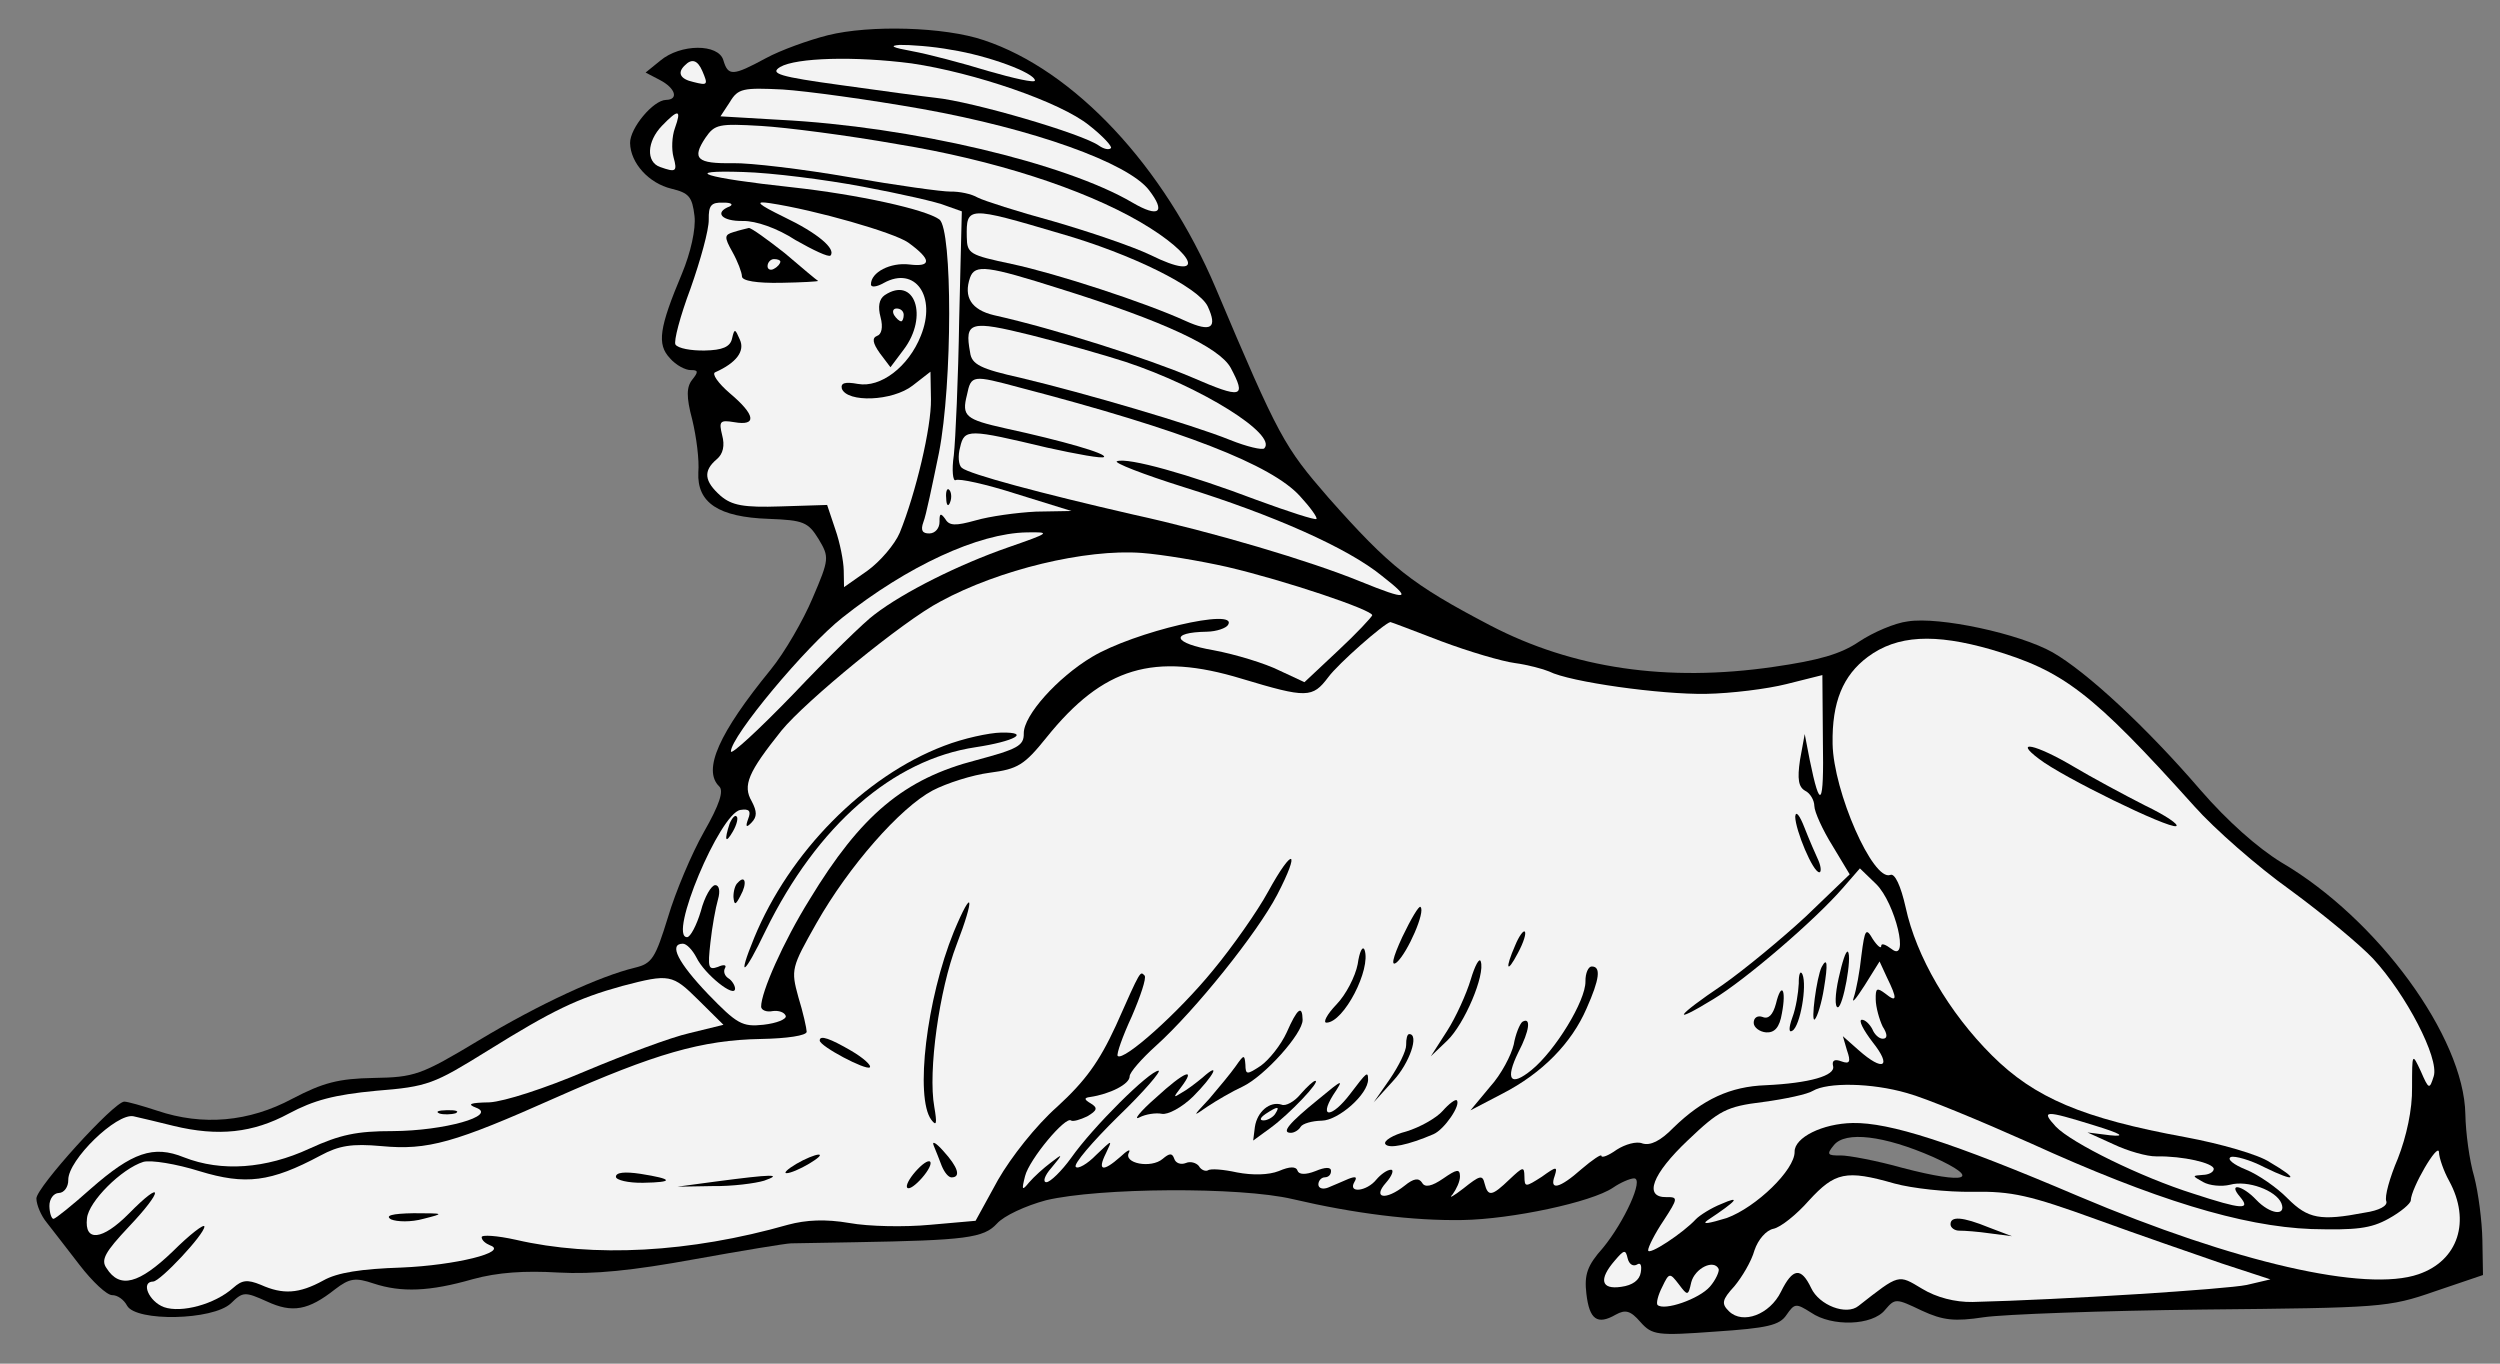 <?xml version="1.0" encoding="UTF-8" standalone="no"?>
<!DOCTYPE svg PUBLIC "-//W3C//DTD SVG 1.1//EN" "http://www.w3.org/Graphics/SVG/1.1/DTD/svg11.dtd">
<svg xmlns:dc="http://purl.org/dc/elements/1.1/" version="1.1" xmlns:xl="http://www.w3.org/1999/xlink" xmlns="http://www.w3.org/2000/svg" viewBox="33.75 85.5 346.5 189" width="346.5" height="189">
  <rect x="33.75" y="85.5" width="346.5" height="189" fill="#808080" stroke="none"/>
  <defs>
    <clipPath id="artboard_clip_path">
      <path d="M 33.75 85.5 L 380.25 85.5 L 380.25 274.5 L 33.75 274.5 Z"/>
    </clipPath>
  </defs>
  <g id="Sphinx,_Egyptian,_Couchant" stroke="none" stroke-opacity="1" stroke-dasharray="none" fill="none" fill-opacity="1">
    <title>Sphinx, Egyptian, Couchant</title>
    <g id="Sphinx,_Egyptian,_Couchant_Layer_2" clip-path="url(#artboard_clip_path)">
      <title>Layer 2</title>
      <g id="Group_3">
        <g id="Graphic_62">
          <path d="M 148.504 90.381 C 145.836 91.052 141.931 92.46 139.897 93.567 C 135.296 96.059 134.671 96.07 134.007 93.849 C 133.342 91.538 128.073 91.541 125.257 93.912 L 123.231 95.555 L 125.214 96.592 C 127.377 97.715 127.851 99.315 126.066 99.346 C 124.28 99.377 121.044 103.273 121.08 105.327 C 121.128 108.094 123.678 110.908 126.817 111.657 C 129.238 112.24 129.694 112.767 130.008 115.441 C 130.218 117.224 129.472 120.541 128.272 123.42 C 125.1 130.977 124.782 133.215 126.602 135.148 C 127.422 136.116 128.774 136.807 129.488 136.794 C 130.559 136.775 130.564 137.043 129.69 138.13 C 128.904 139.126 128.838 140.467 129.697 143.667 C 130.275 146.068 130.688 149.276 130.539 150.975 C 130.345 155.176 133.327 157.178 140.297 157.414 C 145.122 157.597 145.752 157.854 147.222 160.24 C 148.695 162.715 148.699 162.982 146.382 168.381 C 145.096 171.44 142.496 175.951 140.572 178.306 C 133.402 187.094 131.081 192.225 133.442 194.506 C 134.078 195.12 133.486 197.005 131.32 200.794 C 129.587 203.861 127.358 209.168 126.346 212.58 C 124.571 218.326 124.137 219.048 121.735 219.626 C 116.933 220.782 108.605 224.588 100.032 229.739 C 92.078 234.522 91.19 234.805 85.566 234.903 C 80.655 234.989 78.522 235.562 74.274 237.78 C 68.258 241.01 61.837 241.569 55.549 239.446 C 53.483 238.768 51.419 238.179 50.973 238.186 C 49.544 238.211 38.767 250.098 38.794 251.616 C 38.809 252.509 39.461 254.016 40.19 254.896 C 40.922 255.866 43.022 258.508 44.759 260.8 C 46.586 263.179 48.583 265.02 49.297 265.007 C 50.012 264.995 50.915 265.604 51.377 266.489 C 52.666 268.699 63.201 268.515 65.749 266.149 C 67.418 264.512 67.685 264.508 70.746 265.883 C 74.257 267.519 76.483 267.123 80.183 264.2 C 82.21 262.647 83.012 262.543 85.527 263.392 C 89.389 264.665 93.316 264.507 99.27 262.795 C 102.736 261.842 106.482 261.598 111.131 261.874 C 116.048 262.145 121.397 261.605 130.032 260.026 C 136.619 258.839 142.675 257.84 143.389 257.828 C 144.103 257.815 148.121 257.745 152.317 257.672 C 167.583 257.406 170.078 257.094 171.919 255.097 C 172.882 254.009 175.894 252.617 178.739 251.853 C 186.032 250.118 205.587 249.955 212.94 251.702 C 221.459 253.697 229.603 254.716 236.478 254.596 C 243.263 254.477 254.296 252.141 257.297 250.124 C 258.356 249.391 259.686 248.832 260.222 248.823 C 261.65 248.798 258.898 254.829 255.924 258.453 C 253.735 260.903 253.31 262.161 253.625 264.834 C 254.044 268.399 255.129 269.184 257.693 267.71 C 259.02 266.973 259.738 267.139 261.105 268.722 C 262.744 270.569 263.46 270.646 271.487 270.059 C 278.713 269.576 280.403 269.189 281.36 267.744 C 282.493 266.116 282.671 266.113 284.748 267.417 C 287.641 269.42 293.264 269.233 295.012 267.059 C 296.412 265.427 296.501 265.425 300.104 267.149 C 303.075 268.526 304.685 268.676 308.693 268.07 C 311.454 267.665 325.109 267.159 339.127 267.003 C 363.771 266.752 364.753 266.735 371.233 264.478 L 377.892 262.219 L 377.808 257.398 C 377.761 254.719 377.246 250.799 376.671 248.576 C 376.007 246.355 375.492 242.435 375.449 239.935 C 375.262 229.222 363.276 212.82 349.923 205.016 C 346.673 203.018 342.501 199.34 338.764 195.03 C 331.198 186.231 322.938 178.606 318.248 175.919 C 313.648 173.32 302.532 170.925 298.168 171.626 C 296.386 171.836 293.372 173.138 291.43 174.423 C 288.871 176.164 285.849 177.021 279.524 177.935 C 264.826 180.067 251.754 178.152 240.308 172.189 C 229.403 166.486 226.415 164.126 217.851 154.452 C 211.745 147.415 211.009 146.177 202.252 125.433 C 195.08 108.5 182.614 95.233 170.128 91.075 C 164.647 89.206 154.283 88.94 148.504 90.381 Z M 301.697 245.866 L 301.697 245.866 C 308.538 248.962 306.408 249.713 297.436 247.369 C 293.847 246.36 289.904 245.626 288.833 245.644 C 287.048 245.675 286.866 245.5 287.915 244.231 C 289.488 242.239 294.857 242.86 301.697 245.866 Z" fill="black"/>
        </g>
        <g id="Graphic_61">
          <path d="M 165.596 92.404 C 170.701 93.208 177.172 95.596 177.191 96.667 C 177.197 97.024 174.239 96.362 170.738 95.351 C 167.147 94.253 162.392 92.996 160.152 92.589 C 157.464 92.1 156.924 91.841 158.44 91.725 C 159.779 91.702 162.998 91.914 165.596 92.404 Z" fill="#f3f3f3"/>
        </g>
        <g id="Graphic_60">
          <path d="M 131.086 95.329 C 131.924 97.279 131.836 97.37 129.863 96.868 C 127.98 96.455 127.607 95.568 128.662 94.567 C 129.627 93.568 130.435 93.822 131.086 95.329 Z" fill="#f3f3f3"/>
        </g>
        <g id="Graphic_59">
          <path d="M 160.092 94.287 C 168.777 95.564 180.726 99.642 184.712 102.877 C 186.613 104.362 187.979 105.856 187.714 106.039 C 187.451 106.312 186.734 106.146 186.101 105.71 C 183.839 104.053 168.579 99.586 163.39 99.051 C 161.959 98.898 156.051 98.108 150.411 97.313 C 141.727 96.125 140.38 95.702 141.883 94.783 C 144.093 93.494 152.215 93.263 160.092 94.287 Z" fill="#f3f3f3"/>
        </g>
        <g id="Graphic_58">
          <path d="M 161.542 100.602 C 176.951 103.369 190.071 108.052 192.995 111.841 C 195.371 114.925 194.403 115.746 190.703 113.578 C 181.41 108.114 160.066 103.039 141.832 102.107 L 133.607 101.625 L 134.912 99.638 C 136.04 97.743 136.753 97.641 142.205 97.903 C 145.513 98.113 154.196 99.301 161.542 100.602 Z" fill="#f3f3f3"/>
        </g>
        <g id="Graphic_57">
          <path d="M 127.295 103.254 C 126.869 104.422 126.811 106.209 127.097 107.276 C 127.669 109.32 127.403 109.414 125.246 108.648 C 123.269 107.968 123.398 105.108 125.503 102.928 C 127.784 100.566 128.232 100.647 127.295 103.254 Z" fill="#f3f3f3"/>
        </g>
        <g id="Graphic_56">
          <path d="M 158.144 105.484 C 171.489 107.662 183.793 111.645 191.732 116.239 C 199.762 120.921 200.899 124.652 193.242 120.857 C 190.72 119.65 184.701 117.612 179.764 116.18 C 174.829 114.837 170.069 113.313 169.258 112.881 C 168.356 112.361 166.743 112.031 165.493 112.053 C 164.332 112.074 158.065 111.201 151.526 110.064 C 144.987 108.928 137.739 108.072 135.328 108.115 C 130.329 108.202 129.602 107.5 131.516 104.609 C 132.823 102.711 133.357 102.612 139.257 102.956 C 142.743 103.163 151.247 104.264 158.144 105.484 Z" fill="#f3f3f3"/>
        </g>
        <g id="Graphic_55">
          <path d="M 153.335 111.372 C 158.532 112.353 163.732 113.513 164.902 114.028 L 167.059 114.794 L 166.694 129.715 C 166.57 137.933 166.182 146.424 165.952 148.571 C 165.632 150.72 165.837 152.235 166.191 152.05 C 166.633 151.774 170.398 152.601 174.619 153.957 L 182.251 156.324 L 177.341 156.41 C 174.664 156.546 170.922 157.058 168.967 157.628 C 166.212 158.39 165.319 158.406 164.767 157.433 C 164.126 156.551 163.949 156.643 163.969 157.804 C 163.985 158.697 163.372 159.422 162.569 159.436 C 161.587 159.453 161.311 159.011 161.737 157.843 C 162.08 157.033 162.986 152.642 163.892 148.25 C 165.777 138.572 165.763 117.318 163.953 115.92 C 162.053 114.525 152.64 112.456 143.513 111.455 C 131.345 110.149 127.932 109.047 136.778 109.34 C 140.71 109.449 148.138 110.391 153.335 111.372 Z" fill="#f3f3f3"/>
        </g>
        <g id="Graphic_54">
          <path d="M 134.897 114.106 C 132.679 114.948 133.772 116.179 136.718 116.128 C 138.504 116.097 141.469 117.116 143.998 118.769 C 146.434 120.156 148.595 121.189 148.858 120.917 C 149.646 120.01 147.107 117.822 142.424 115.582 C 138.731 113.771 138.277 113.332 140.426 113.652 C 146.783 114.612 157.644 117.727 159.633 119.121 C 162.889 121.476 162.907 122.547 159.775 122.155 C 157.18 121.843 154.435 123.231 154.465 124.927 C 154.473 125.373 155.275 125.27 156.247 124.717 C 160.582 122.32 163.602 126.554 161.376 132.04 C 159.666 136.357 155.787 139.282 152.652 138.712 C 150.86 138.386 150.238 138.575 150.431 139.376 C 151.179 141.327 157.427 141.129 160.246 138.936 L 162.713 137.018 L 162.78 140.857 C 162.847 144.696 160.685 153.843 158.459 159.329 C 157.773 160.949 155.76 163.306 153.996 164.587 L 150.732 166.876 L 150.691 164.555 C 150.67 163.305 150.178 160.724 149.52 158.86 L 148.39 155.486 L 141.963 155.688 C 136.787 155.867 135.174 155.538 133.632 154.226 C 131.365 152.211 131.161 150.786 133.097 149.145 C 133.978 148.415 134.225 147.249 133.843 145.827 C 133.362 143.871 133.538 143.689 135.508 144.012 C 138.733 144.581 138.437 142.979 134.902 140.004 C 133.27 138.604 132.354 137.28 132.887 137.092 C 135.811 135.791 137.033 134.162 136.291 132.567 C 135.639 131.061 135.548 130.973 135.216 132.407 C 134.969 133.573 133.905 134.038 131.405 134.082 C 129.531 134.114 127.739 133.788 127.372 133.259 C 127.097 132.817 128.018 129.318 129.469 125.453 C 130.83 121.589 132.007 117.371 131.982 115.942 C 131.948 113.978 132.297 113.526 133.995 113.585 C 135.066 113.567 135.428 113.828 134.897 114.106 Z" fill="#f3f3f3"/>
        </g>
        <g id="Graphic_53">
          <path d="M 180.687 117.861 C 190.649 120.723 199.838 125.296 201.135 127.953 C 202.527 130.965 201.645 131.605 198.045 129.971 C 192.373 127.391 180.158 123.407 173.973 122.086 C 168.147 120.848 167.787 120.676 167.746 118.355 C 167.671 114.069 167.85 114.066 180.687 117.861 Z" fill="#f3f3f3"/>
        </g>
        <g id="Graphic_52">
          <path d="M 180.731 125.54 C 195.098 130.023 202.753 133.64 204.32 136.47 C 206.536 140.629 205.914 140.818 198.985 137.814 C 192.957 135.24 180.024 131.09 171.507 129.184 C 168.369 128.435 167.266 126.668 168.201 123.973 C 168.883 122.086 170.584 122.324 180.731 125.54 Z" fill="#f3f3f3"/>
        </g>
        <g id="Graphic_51">
          <path d="M 189.749 135.653 C 200.259 139.131 210.822 145.734 208.98 147.641 C 208.717 147.914 206.565 147.416 204.227 146.474 C 198.92 144.334 184.289 140.035 175.231 137.871 C 169.672 136.629 168.412 136.025 168.204 134.332 C 167.415 130.059 168.215 129.867 176.646 131.952 C 180.952 133.038 186.875 134.721 189.749 135.653 Z" fill="#f3f3f3"/>
        </g>
        <g id="Graphic_50">
          <path d="M 175.076 139.213 C 197.863 145.156 210.003 149.945 213.918 154.253 C 215.375 155.835 216.382 157.246 216.206 157.428 C 216.031 157.61 212.349 156.424 207.944 154.804 C 198.505 151.218 190.069 148.865 188.561 149.427 C 188.028 149.615 192.165 151.239 197.822 153.016 C 210.303 156.906 220.563 161.46 225.274 165.307 C 229.53 168.627 228.997 168.815 222.251 166.075 C 215.326 163.248 202.039 159.283 190.743 156.801 C 178.101 153.896 168.052 151.214 167.054 150.338 C 166.601 149.989 166.489 148.651 166.826 147.484 C 167.405 144.884 168.032 144.963 178.883 147.542 C 183.007 148.452 186.59 149.104 186.764 148.833 C 187.203 148.379 181.099 146.61 173.121 144.874 C 167.562 143.631 167.019 143.194 167.771 140.234 C 168.347 137.455 168.526 137.452 175.076 139.213 Z" fill="#f3f3f3"/>
        </g>
        <g id="Graphic_49">
          <path d="M 173.409 161.39 C 166.663 163.741 159.049 167.535 154.995 170.642 C 153.584 171.649 148.491 176.65 143.756 181.644 C 138.931 186.64 135.064 190.191 135.055 189.655 C 135.019 187.602 145.428 175.096 150.537 171.077 C 159.522 163.954 169.356 159.407 176.051 159.29 C 179.444 159.231 179.356 159.322 173.409 161.39 Z" fill="#f3f3f3"/>
        </g>
        <g id="Graphic_48">
          <path d="M 203.82 164.074 C 211.98 165.986 224.018 170.062 223.941 170.778 C 223.856 171.048 221.753 173.317 219.204 175.683 L 214.547 180.051 L 211.036 178.416 C 209.144 177.466 205.014 176.199 201.967 175.627 C 196.324 174.654 195.762 173.145 201.029 173.054 C 202.368 173.03 203.7 172.56 203.96 172.109 C 205.435 169.672 190.938 173.051 185.105 176.547 C 180.332 179.398 175.601 184.661 175.645 187.16 C 175.675 188.857 174.79 189.319 169.101 190.847 C 159.054 193.433 153.069 198.45 145.951 210.184 C 142.303 216.052 139.21 223.072 139.244 225.036 C 139.252 225.482 139.973 225.827 140.862 225.633 C 141.664 225.53 142.472 225.783 142.66 226.316 C 142.757 226.761 141.428 227.32 139.556 227.531 C 136.614 227.85 135.892 227.416 131.891 223.289 C 127.706 218.897 126.411 216.329 128.375 216.295 C 128.911 216.286 129.73 217.165 130.284 218.227 C 131.396 220.529 135.653 223.938 135.628 222.509 C 135.62 222.063 135.161 221.356 134.71 221.096 C 134.168 220.749 133.979 220.127 134.239 219.676 C 134.499 219.225 134.051 219.143 133.254 219.514 C 131.922 219.984 131.827 219.629 132.213 216.139 C 132.443 213.992 132.932 211.304 133.269 210.137 C 133.606 208.97 133.413 208.17 132.877 208.179 C 132.342 208.188 131.388 209.813 130.886 211.786 C 130.296 213.761 129.431 215.384 128.985 215.391 C 126.306 215.438 133.508 198.255 136.357 197.759 C 137.604 197.559 137.878 197.911 137.45 198.99 C 137.024 200.159 137.204 200.245 137.906 199.518 C 138.695 198.701 138.683 197.986 137.944 196.57 C 136.655 194.36 137.427 192.561 142.059 186.764 C 145.382 182.687 158.94 171.556 164.073 168.876 C 172.212 164.447 184.218 161.559 191.998 162.137 C 194.859 162.355 200.144 163.245 203.82 164.074 Z" fill="#f3f3f3"/>
        </g>
        <g id="Graphic_47">
          <path d="M 233.47 174.363 C 237.335 175.813 241.913 177.162 243.704 177.399 C 245.494 177.636 247.648 178.223 248.457 178.566 C 251.341 180.034 263.963 181.779 270.213 181.67 C 273.694 181.609 278.685 180.986 281.352 180.314 L 286.331 179.066 L 286.403 188.263 C 286.56 197.28 286.037 198.004 284.571 190.796 L 283.884 187.236 L 283.232 190.819 C 282.833 193.505 283.03 194.574 283.932 195.094 C 284.652 195.438 285.205 196.411 285.219 197.215 C 285.233 198.018 286.348 200.499 287.726 202.708 L 290.118 206.685 L 284.057 212.506 C 280.718 215.601 275.524 219.889 272.524 221.995 C 265.992 226.396 265.21 227.66 271.219 223.983 C 275.638 221.316 285.229 213.111 289.168 208.577 L 291.532 205.856 L 293.803 208.049 C 296.439 210.682 298.46 219.042 295.925 217.032 C 295.11 216.421 294.481 216.164 294.488 216.611 C 294.496 217.057 293.953 216.62 293.311 215.649 C 292.39 214.057 292.214 214.239 291.743 217.909 C 291.514 220.145 291.023 222.744 290.683 223.732 C 290.343 224.72 290.956 223.995 292.173 222.099 L 294.258 218.758 L 295.279 220.973 C 296.76 223.983 296.68 224.521 295.05 223.209 C 293.874 222.337 293.697 222.429 293.725 224.036 C 293.744 225.108 294.22 226.796 294.683 227.77 C 295.418 228.919 295.338 229.456 294.713 229.467 C 294.177 229.476 293.541 228.862 293.261 228.152 C 292.891 227.444 292.255 226.83 291.809 226.838 C 291.273 226.848 292.013 228.264 293.292 229.938 C 296.031 233.373 294.794 234.109 291.347 231.044 L 289.17 229.117 L 289.74 231.072 C 290.303 232.669 290.131 233.03 288.963 232.603 C 288.064 232.262 287.62 232.448 287.813 233.249 C 288.193 234.582 284.55 235.627 278.482 235.912 C 273.574 236.087 269.764 237.85 265.725 241.761 C 263.882 243.668 262.465 244.318 261.387 243.98 C 260.578 243.637 258.978 244.111 257.83 244.846 C 256.684 245.67 255.708 246.044 255.702 245.687 C 255.697 245.419 254.461 246.244 252.965 247.521 C 249.887 250.253 248.463 250.546 249.231 248.479 C 249.654 247.132 249.476 247.135 247.447 248.599 C 245.151 250.068 245.061 250.07 245.035 248.552 C 245.01 247.124 244.833 247.216 242.988 248.945 C 240.529 251.31 239.994 251.408 239.515 249.541 C 239.226 248.296 238.87 248.392 236.58 250.218 C 235.17 251.314 234.462 251.684 235.076 251.048 C 235.6 250.324 236.117 249.244 236.104 248.529 C 236.085 247.458 235.641 247.555 233.787 248.838 C 232.199 249.937 231.22 250.133 230.851 249.425 C 230.392 248.718 229.679 248.82 228.446 249.824 C 225.804 251.924 223.923 251.6 225.85 249.423 C 226.725 248.425 226.979 247.617 226.533 247.625 C 225.997 247.634 225.115 248.275 224.503 249 C 223.191 250.63 220.518 250.945 221.472 249.321 C 221.906 248.599 221.636 248.514 220.661 248.888 C 219.774 249.261 218.533 249.818 217.824 250.099 C 217.114 250.379 216.486 250.211 216.477 249.676 C 216.468 249.14 216.906 248.686 217.353 248.678 C 217.888 248.669 218.239 248.305 218.23 247.77 C 218.22 247.234 217.417 247.248 216.087 247.807 C 214.668 248.368 213.774 248.294 213.586 247.761 C 213.396 247.14 212.504 247.155 210.997 247.807 C 209.578 248.367 207.346 248.406 205.195 247.997 C 203.313 247.583 201.524 247.436 201.171 247.71 C 200.817 247.895 200.188 247.638 199.911 247.107 C 199.546 246.667 198.738 246.413 198.117 246.692 C 197.408 246.972 196.689 246.717 196.499 246.095 C 196.218 245.296 195.86 245.302 194.892 246.123 C 193.309 247.49 189.366 246.755 190.233 245.222 C 190.491 244.682 189.96 244.959 188.994 245.869 C 186.619 247.964 185.812 247.8 187.02 245.367 C 187.968 243.386 187.968 243.386 185.684 245.569 C 184.456 246.841 183.129 247.579 182.855 247.226 C 182.492 246.875 185.117 243.793 188.717 240.247 C 192.318 236.791 194.768 233.89 194.322 233.898 C 193.072 233.92 185.259 241.647 182.209 245.987 C 180.901 247.796 179.32 249.342 178.784 249.351 C 178.249 249.361 178.501 248.463 179.464 247.375 C 181.126 245.381 181.125 245.292 179.363 246.662 C 178.393 247.393 177.074 248.577 176.374 249.393 C 175.412 250.571 175.321 250.483 175.823 248.51 C 176.407 246.178 181.481 240.106 182.208 240.807 C 182.478 240.981 183.456 240.696 184.43 240.233 C 185.845 239.404 185.928 239.046 184.935 238.438 C 184.033 237.918 183.939 237.652 184.83 237.547 C 187.591 237.141 190.335 235.754 190.317 234.683 C 190.307 234.147 191.971 232.242 193.993 230.421 C 199.357 225.594 208.01 214.816 210.775 209.499 C 214.058 203.19 212.979 202.762 209.517 209.074 C 208.046 211.779 204.56 216.751 201.849 220.014 C 197.04 225.903 189.477 232.643 188.66 231.854 C 188.477 231.589 189.327 229.163 190.618 226.372 C 191.82 223.582 192.669 221.067 192.395 220.715 C 191.759 220.101 191.931 219.74 188.408 227.661 C 186.085 232.702 184.166 235.326 180.298 238.876 C 177.308 241.518 173.901 245.864 172.081 249.022 L 168.965 254.702 L 162.634 255.259 C 159.157 255.588 154.154 255.497 151.467 255.008 C 148.152 254.44 145.476 254.577 142.987 255.245 C 129.302 259.145 116.007 259.824 105.247 257.333 C 102.647 256.753 100.501 256.612 100.508 256.969 C 100.515 257.415 101.059 257.852 101.688 258.109 C 104.295 259.046 96.825 260.873 89.418 261.181 C 83.795 261.369 80.499 261.873 78.554 262.978 C 75.193 264.823 72.962 264.951 69.902 263.576 C 68.013 262.805 67.3 262.907 66.069 264 C 63.519 266.277 58.897 267.519 56.471 266.668 C 54.403 265.9 53.194 263.153 54.98 263.122 C 55.962 263.105 62.099 256.568 62.081 255.496 C 62.073 255.05 60.046 256.603 57.676 258.967 C 53.021 263.424 50.355 264.185 48.518 261.27 C 47.694 260.123 48.3 259.041 51.632 255.5 C 56.455 250.415 56.427 248.808 51.601 253.715 C 47.915 257.44 45.418 257.663 45.807 254.351 C 46.034 252.026 50.599 247.481 53.619 246.535 C 54.685 246.248 58.178 246.813 61.411 247.828 C 67.785 249.771 71.261 249.353 78.162 245.66 C 80.728 244.276 82.509 243.977 86.624 244.351 C 93.064 244.953 96.707 243.907 110.886 237.587 C 124.533 231.544 131.019 229.645 139.233 229.501 C 142.804 229.439 145.566 229.034 145.556 228.498 C 145.548 228.052 145.063 225.827 144.401 223.696 C 143.352 219.874 143.436 219.604 146.901 213.471 C 151.407 205.534 158.5 197.462 163.012 195.061 C 164.959 194.045 168.512 192.911 170.917 192.601 C 174.838 192.086 175.721 191.535 178.781 187.731 C 186.647 177.948 193.666 175.861 205.876 179.578 C 214.854 182.279 215.657 182.265 217.84 179.369 C 219.235 177.469 225.568 171.911 226.458 171.717 C 226.547 171.715 229.694 172.91 233.47 174.363 Z" fill="#f3f3f3"/>
        </g>
        <g id="Graphic_46">
          <path d="M 309.757 175.532 C 319.721 178.483 323.612 181.363 337.91 197.277 C 340.643 200.355 346.629 205.609 351.151 208.834 C 355.674 212.149 360.839 216.435 362.659 218.368 C 367.21 223.289 371.83 232.139 371.07 234.653 C 370.478 236.539 370.388 236.54 369.272 233.97 C 368.066 231.401 368.066 231.401 368.061 236.224 C 368.114 239.259 367.287 243.025 366.09 246.082 C 364.974 248.691 364.217 251.383 364.496 252.004 C 364.686 252.626 363.536 253.271 361.487 253.574 C 355.346 254.753 353.643 254.426 350.826 251.617 C 349.371 250.124 346.749 248.295 345.04 247.61 C 343.332 246.926 342.336 246.139 342.956 245.86 C 343.488 245.673 345.642 246.26 347.625 247.297 C 352.038 249.453 352.477 248.999 348.326 246.57 C 346.79 245.526 341.495 244.011 336.656 243.113 C 322.411 240.504 315.753 237.673 309.846 231.792 C 303.848 225.824 299.336 218.044 297.878 211.282 C 297.2 208.258 296.366 206.486 295.745 206.765 C 293.35 207.7 287.863 195.204 287.748 188.597 C 287.647 182.794 289.19 179.106 292.628 176.545 C 296.683 173.527 301.858 173.258 309.757 175.532 Z" fill="#f3f3f3"/>
        </g>
        <g id="Graphic_45">
          <path d="M 130.566 224.116 L 134.019 227.538 L 129.306 228.692 C 126.726 229.273 120.25 231.708 114.93 233.944 C 109.257 236.365 103.662 238.16 101.61 238.285 C 98.932 238.332 98.399 238.52 99.748 239.032 C 102.714 240.141 95.339 242.234 88.195 242.27 C 83.194 242.268 80.88 242.755 76.628 244.704 C 70.603 247.489 64.449 247.953 59.234 245.901 C 55.007 244.189 52.078 245.222 46.36 250.234 C 43.81 252.511 41.432 254.428 41.165 254.433 C 40.897 254.437 40.615 253.638 40.598 252.656 C 40.581 251.674 41.192 250.86 41.906 250.847 C 42.62 250.835 43.231 250.021 43.214 249.038 C 43.165 246.271 49.928 239.723 52.258 240.218 C 53.334 240.467 55.845 241.048 57.818 241.55 C 64.007 243.049 68.82 242.519 73.774 239.842 C 77.225 237.996 80.069 237.232 85.865 236.684 C 93.088 236.112 93.886 235.741 101.307 231.146 C 110.318 225.541 113.772 223.873 119.994 222.157 C 126.572 220.435 126.931 220.518 130.566 224.116 Z" fill="#f3f3f3"/>
        </g>
        <g id="Graphic_44">
          <path d="M 298.059 236.999 C 300.571 237.67 308.218 240.841 315.148 243.935 C 332.342 251.761 344.463 255.479 354.115 255.846 C 360.279 256.007 362.33 255.792 364.806 254.41 C 366.487 253.487 367.895 252.302 367.887 251.855 C 367.947 250.157 371.675 243.752 371.789 245.179 C 371.803 245.982 372.461 247.846 373.199 249.173 C 376.243 254.746 374.463 260.224 368.959 262.107 C 361.68 264.645 343.568 260.496 321.886 251.319 C 304.161 243.769 295.63 241.06 290.541 241.149 C 286.345 241.222 282.449 243.166 282.483 245.13 C 282.527 247.63 277.17 252.814 273.088 254.314 C 270.601 255.072 269.533 255.269 270.414 254.628 C 274.564 251.877 275.087 251.153 272.34 252.362 C 270.92 252.923 269.331 253.933 268.804 254.478 C 267.051 256.384 262.196 259.594 262.182 258.791 C 262.174 258.344 263.123 256.452 264.342 254.645 C 266.342 251.574 266.339 251.395 264.732 251.423 C 261.518 251.479 262.712 248.243 267.72 243.512 C 272.024 239.418 272.997 238.866 278.077 238.241 C 281.195 237.829 284.309 237.15 285.015 236.691 C 287.048 235.495 293.122 235.567 298.059 236.999 Z" fill="#f3f3f3"/>
        </g>
        <g id="Graphic_43">
          <path d="M 323.946 241.459 C 327.807 242.642 328.44 243.077 326.203 242.849 L 323.071 242.457 L 326.671 244.091 C 328.653 245.038 331.345 245.795 332.595 245.773 C 336.344 245.708 340.559 246.706 340.573 247.51 C 340.581 247.956 339.873 248.326 339.07 248.34 C 337.553 248.455 337.553 248.455 339.087 249.322 C 339.989 249.842 341.688 249.991 342.844 249.703 C 345.244 249.036 349.199 250.485 349.944 252.258 C 350.691 254.12 348.363 253.804 346.453 251.783 C 344.542 249.762 342.481 249.352 344.213 251.375 C 345.763 253.224 344.512 253.156 337.776 250.952 C 330.502 248.668 320.864 243.924 318.68 241.64 C 316.586 239.355 317.122 239.346 323.946 241.459 Z" fill="#f3f3f3"/>
        </g>
        <g id="Graphic_42">
          <path d="M 296.313 249.532 C 298.736 250.205 303.657 250.744 307.139 250.683 C 312.585 250.588 315.096 251.169 324.263 254.492 C 330.105 256.623 338.011 259.343 341.695 260.618 L 348.432 262.822 L 345.141 263.594 C 342.382 264.178 319.635 265.647 307.138 265.954 C 304.727 265.996 302.126 265.327 300.14 264.112 C 296.801 262.116 297.067 262.022 291.34 266.498 C 289.667 267.867 285.891 266.414 284.778 264.023 C 283.387 261.1 282.228 261.209 280.59 264.542 C 279.037 267.695 275.311 269.1 273.403 267.257 C 272.313 266.205 272.393 265.668 274.146 263.762 C 275.196 262.493 276.497 260.327 276.917 258.801 C 277.426 257.274 278.565 256.004 279.544 255.809 C 280.523 255.613 282.725 253.878 284.477 251.882 C 288.07 247.979 289.582 247.596 296.313 249.532 Z" fill="#f3f3f3"/>
        </g>
        <g id="Graphic_41">
          <path d="M 260.609 260.783 C 261.138 260.416 261.325 260.86 261.163 261.845 C 261.003 262.919 260.034 263.651 258.43 263.857 C 255.669 264.263 255.287 262.841 257.563 260.211 C 258.875 258.67 259.054 258.667 259.343 259.912 C 259.536 260.712 260.078 261.06 260.609 260.783 Z" fill="#f3f3f3"/>
        </g>
        <g id="Graphic_40">
          <path d="M 270.753 263.821 C 269.265 265.544 264.383 267.236 263.475 266.359 C 263.291 266.094 263.541 265.018 264.145 263.847 C 265.093 261.866 265.182 261.864 266.462 263.539 C 267.651 265.125 267.74 265.124 268.153 263.241 C 268.655 261.268 271.311 259.971 271.961 261.389 C 272.057 261.744 271.541 262.914 270.753 263.821 Z" fill="#f3f3f3"/>
        </g>
        <g id="Graphic_39">
          <path d="M 164.895 154.573 C 164.912 155.555 165.185 155.818 165.44 155.099 C 165.697 154.47 165.594 153.668 165.321 153.405 C 165.047 153.052 164.789 153.592 164.895 154.573 Z" fill="black"/>
        </g>
        <g id="Graphic_38">
          <path d="M 135.406 117.669 C 134.162 118.048 134.077 118.317 135.275 120.44 C 136.013 121.766 136.575 123.275 136.584 123.81 C 136.595 124.435 138.655 124.757 141.958 124.699 C 144.904 124.647 147.224 124.518 147.133 124.43 C 146.953 124.344 144.869 122.594 142.512 120.581 C 140.067 118.659 137.896 117.09 137.539 117.096 C 137.183 117.191 136.294 117.385 135.406 117.669 Z" fill="black"/>
        </g>
        <g id="Graphic_37">
          <path d="M 141.907 121.753 C 141.911 122.021 141.562 122.473 141.031 122.75 C 140.589 123.026 140.14 122.855 140.132 122.409 C 140.123 121.873 140.561 121.419 141.008 121.411 C 141.543 121.402 141.904 121.574 141.907 121.753 Z" fill="#f3f3f3"/>
        </g>
        <g id="Graphic_36">
          <path d="M 156.366 126.412 C 155.572 126.962 155.412 128.036 155.794 129.458 C 156.176 130.881 155.926 131.867 155.304 132.057 C 154.594 132.337 154.696 133.05 155.703 134.461 L 157.166 136.4 L 158.999 133.957 C 162.49 129.342 160.516 123.661 156.366 126.412 Z" fill="black"/>
        </g>
        <g id="Graphic_35">
          <path d="M 159.004 129.135 C 159.011 129.581 158.841 130.03 158.662 130.034 C 158.394 130.038 157.94 129.6 157.665 129.158 C 157.387 128.627 157.56 128.267 158.006 128.259 C 158.542 128.25 158.994 128.599 159.004 129.135 Z" fill="#f3f3f3"/>
        </g>
        <g id="Graphic_34">
          <path d="M 164.601 188.871 C 153.511 193.084 143.157 203.624 138.274 215.497 C 135.876 221.344 136.848 220.791 139.864 214.487 C 147.022 199.895 157.49 190.782 168.98 189.063 C 174.324 188.255 176.713 186.963 172.517 187.036 C 170.821 187.066 167.262 187.842 164.601 188.871 Z" fill="black"/>
        </g>
        <g id="Graphic_33">
          <path d="M 134.872 199.66 C 134.109 201.996 134.297 202.528 135.337 200.724 C 135.857 199.822 136.108 198.835 135.837 198.661 C 135.654 198.396 135.215 198.851 134.872 199.66 Z" fill="black"/>
        </g>
        <g id="Graphic_32">
          <path d="M 135.997 207.857 C 135.645 208.131 135.393 209.028 135.407 209.832 C 135.516 210.991 135.695 210.988 136.386 209.636 C 137.338 207.923 137.049 206.677 135.997 207.857 Z" fill="black"/>
        </g>
        <g id="Graphic_31">
          <path d="M 282.566 198.69 C 282.599 200.565 285.023 206.416 285.915 206.401 C 286.183 206.396 286.171 205.682 285.798 204.795 C 285.427 203.998 284.497 201.871 283.842 200.186 C 283.188 198.5 282.64 197.795 282.566 198.69 Z" fill="black"/>
        </g>
        <g id="Graphic_30">
          <path d="M 165.944 214.657 C 162.176 223.921 160.54 237.613 162.826 240.699 C 163.558 241.669 163.639 241.221 163.242 238.906 C 162.352 234.01 163.94 222.64 166.332 216.436 C 168.895 209.783 168.601 208.27 165.944 214.657 Z" fill="black"/>
        </g>
        <g id="Graphic_29">
          <path d="M 228.113 215.358 C 226.736 218.329 226.49 219.584 227.37 218.854 C 228.864 217.488 231.355 211.818 230.63 211.206 C 230.447 210.941 229.319 212.836 228.113 215.358 Z" fill="black"/>
        </g>
        <g id="Graphic_28">
          <path d="M 243.761 216.514 C 242.301 219.844 242.582 220.553 244.137 217.579 C 244.916 216.136 245.339 214.789 245.068 214.615 C 244.886 214.44 244.275 215.254 243.761 216.514 Z" fill="black"/>
        </g>
        <g id="Graphic_27">
          <path d="M 221.927 219.127 C 221.6 220.83 220.304 223.353 218.988 224.716 C 217.673 226.078 217.068 227.25 217.603 227.24 C 220.014 227.198 223.814 219.809 222.875 217.146 C 222.596 216.526 222.165 217.427 221.927 219.127 Z" fill="black"/>
        </g>
        <g id="Graphic_26">
          <path d="M 237.593 221.265 C 237.002 223.24 235.541 226.481 234.323 228.377 L 232.063 231.9 L 234.347 229.717 C 236.718 227.443 239.635 220.604 238.978 218.741 C 238.79 218.208 238.184 219.29 237.593 221.265 Z" fill="black"/>
        </g>
        <g id="Graphic_25">
          <path d="M 288.583 221.09 C 288.086 223.331 288.028 225.118 288.475 225.11 C 289.189 225.098 290.494 218.02 289.858 217.406 C 289.587 217.232 289.08 218.848 288.583 221.09 Z" fill="black"/>
        </g>
        <g id="Graphic_24">
          <path d="M 253.494 221.524 C 253.54 224.202 249.286 231.153 246.028 233.799 C 243.122 236.172 242.301 235.204 244.199 231.331 C 245.754 228.357 245.988 226.388 244.75 227.124 C 244.398 227.398 243.798 228.837 243.555 230.27 C 243.223 231.705 241.841 234.408 240.264 236.133 L 237.552 239.395 L 241.977 237.085 C 247.553 234.219 251.588 230.041 253.648 225.272 C 255.453 221.221 255.69 219.431 254.351 219.455 C 253.904 219.462 253.473 220.363 253.494 221.524 Z" fill="black"/>
        </g>
        <g id="Graphic_23">
          <path d="M 286.234 219.523 C 285.543 220.875 284.675 227.409 285.289 226.773 C 285.64 226.41 286.232 224.524 286.553 222.465 C 287.119 219.061 287.012 218.081 286.234 219.523 Z" fill="black"/>
        </g>
        <g id="Graphic_22">
          <path d="M 283.059 221.811 C 282.993 223.152 282.672 225.212 282.159 226.56 C 281.649 227.998 281.661 228.712 282.19 228.346 C 283.251 227.702 284.226 222.148 283.573 220.552 C 283.294 219.932 283.035 220.472 283.059 221.811 Z" fill="black"/>
        </g>
        <g id="Graphic_21">
          <path d="M 279.893 224.635 C 279.473 226.16 278.859 226.796 278.049 226.453 C 277.33 226.198 276.801 226.564 276.813 227.279 C 276.824 227.904 277.639 228.514 278.533 228.588 C 279.695 228.657 280.397 227.93 280.72 225.96 C 281.375 222.555 280.642 221.496 279.893 224.635 Z" fill="black"/>
        </g>
        <g id="Graphic_20">
          <path d="M 212.09 228.587 C 211.316 230.297 209.656 232.38 208.509 233.204 C 206.567 234.488 206.388 234.491 206.363 233.063 C 206.249 231.636 206.16 231.637 205.027 233.265 C 204.33 234.259 202.668 236.253 201.356 237.794 C 198.989 240.336 198.989 240.336 201.106 238.87 C 202.342 238.045 204.552 236.756 205.97 236.106 C 209.07 234.623 214.325 228.726 214.292 226.852 C 214.255 224.709 213.55 225.257 212.09 228.587 Z" fill="black"/>
        </g>
        <g id="Graphic_19">
          <path d="M 147.364 229.717 C 147.378 230.52 153.777 233.891 154.305 233.436 C 154.568 233.163 153.389 232.112 151.765 231.158 C 148.787 229.424 147.35 228.913 147.364 229.717 Z" fill="black"/>
        </g>
        <g id="Graphic_18">
          <path d="M 228.642 230.352 C 228.656 231.155 227.621 233.228 226.402 235.035 L 224.137 238.29 L 226.853 235.295 C 229.132 232.844 230.491 228.802 229.062 228.826 C 228.794 228.831 228.627 229.459 228.642 230.352 Z" fill="black"/>
        </g>
        <g id="Graphic_17">
          <path d="M 193.941 237.656 C 191.742 239.569 190.781 240.836 191.666 240.374 C 192.551 239.912 193.977 239.709 194.783 239.874 C 195.59 240.038 197.537 239.022 199.117 237.476 C 202.014 234.568 203.049 232.496 200.411 234.863 C 199.531 235.593 198.209 236.599 197.501 236.968 C 196.353 237.703 196.351 237.614 197.399 236.256 C 199.669 233.269 197.896 234.014 193.941 237.656 Z" fill="black"/>
        </g>
        <g id="Graphic_16">
          <path d="M 220.901 237.096 C 218.37 240.444 216.497 240.566 218.494 237.316 C 220.06 234.967 219.971 234.969 216.45 237.888 C 212.399 241.174 211.262 242.533 212.69 242.508 C 213.137 242.5 213.755 242.132 214.015 241.681 C 214.275 241.23 215.608 240.85 216.948 240.826 C 219.269 240.786 223.403 237.141 223.367 235.088 C 223.346 233.927 223.171 234.109 220.901 237.096 Z" fill="black"/>
        </g>
        <g id="Graphic_15">
          <path d="M 214.025 237.126 C 213.151 238.213 211.912 238.86 211.372 238.602 C 209.755 238.094 207.995 239.554 207.675 241.703 L 207.44 243.582 L 209.821 241.844 C 212.467 239.922 216.851 235.291 216.047 235.305 C 215.78 235.31 214.901 236.129 214.025 237.126 Z" fill="black"/>
        </g>
        <g id="Graphic_14">
          <path d="M 210.501 239.867 C 210.241 240.318 209.445 240.779 208.909 240.788 C 208.285 240.799 208.368 240.44 209.162 239.89 C 210.839 238.79 211.196 238.783 210.501 239.867 Z" fill="#f3f3f3"/>
        </g>
        <g id="Graphic_13">
          <path d="M 233.713 239.462 C 232.838 240.46 230.538 241.75 228.673 242.318 C 226.806 242.797 225.48 243.624 225.756 244.066 C 226.215 244.773 228.973 244.189 232.43 242.699 C 233.937 242.048 236.288 238.613 235.652 237.999 C 235.471 237.824 234.589 238.464 233.713 239.462 Z" fill="black"/>
        </g>
        <g id="Graphic_12">
          <path d="M 163.157 244.266 C 163.437 244.975 163.996 246.305 164.278 247.104 C 164.65 247.99 165.199 248.695 165.645 248.688 C 166.984 248.664 166.513 247.244 164.51 245.046 C 163.507 243.902 162.876 243.556 163.157 244.266 Z" fill="black"/>
        </g>
        <g id="Graphic_11">
          <path d="M 144.09 246.831 C 142.853 247.567 142.326 248.112 142.773 248.104 C 143.308 248.095 144.638 247.536 145.876 246.8 C 147.113 246.064 147.729 245.517 147.193 245.527 C 146.747 245.535 145.327 246.095 144.09 246.831 Z" fill="black"/>
        </g>
        <g id="Graphic_10">
          <path d="M 160.63 247.882 C 159.754 248.88 159.236 249.871 159.508 250.134 C 159.781 250.397 160.663 249.757 161.538 248.759 C 162.414 247.762 162.932 246.77 162.66 246.507 C 162.387 246.244 161.506 246.884 160.63 247.882 Z" fill="black"/>
        </g>
        <g id="Graphic_9">
          <path d="M 119.116 248.607 C 119.123 249.053 120.827 249.47 122.881 249.434 C 127.255 249.358 127.069 248.914 122.502 248.19 C 120.353 247.871 119.105 247.982 119.116 248.607 Z" fill="black"/>
        </g>
        <g id="Graphic_8">
          <path d="M 132.969 249.258 L 127.624 249.976 L 132.534 249.891 C 135.214 249.933 138.421 249.52 139.665 249.141 C 142.328 248.201 140.81 248.228 132.969 249.258 Z" fill="black"/>
        </g>
        <g id="Graphic_7">
          <path d="M 87.962 254.509 C 88.772 254.852 90.737 254.907 92.426 254.431 C 95.449 253.664 95.359 253.665 91.073 253.651 C 88.037 253.704 87.06 253.989 87.962 254.509 Z" fill="black"/>
        </g>
        <g id="Graphic_6">
          <path d="M 316.362 190.688 C 319.621 193.22 334.303 200.377 335.368 200.001 C 335.811 199.814 333.913 198.508 331.031 197.129 C 328.148 195.662 323.64 193.24 321.023 191.678 C 315.88 188.642 312.743 187.982 316.362 190.688 Z" fill="black"/>
        </g>
        <g id="Graphic_5">
          <path d="M 94.672 239.835 C 95.21 240.004 96.282 239.985 96.903 239.796 C 97.434 239.519 96.985 239.348 95.735 239.37 C 94.485 239.392 94.042 239.578 94.672 239.835 Z" fill="black"/>
        </g>
        <g id="Graphic_4">
          <path d="M 304.092 255.201 C 304.1 255.648 304.644 256.085 305.358 256.072 C 305.983 256.062 307.95 256.206 309.562 256.446 L 312.605 256.839 L 309.458 255.644 C 305.681 254.102 304.072 254.041 304.092 255.201 Z" fill="black"/>
        </g>
      </g>
    </g>
  </g>
</svg>

